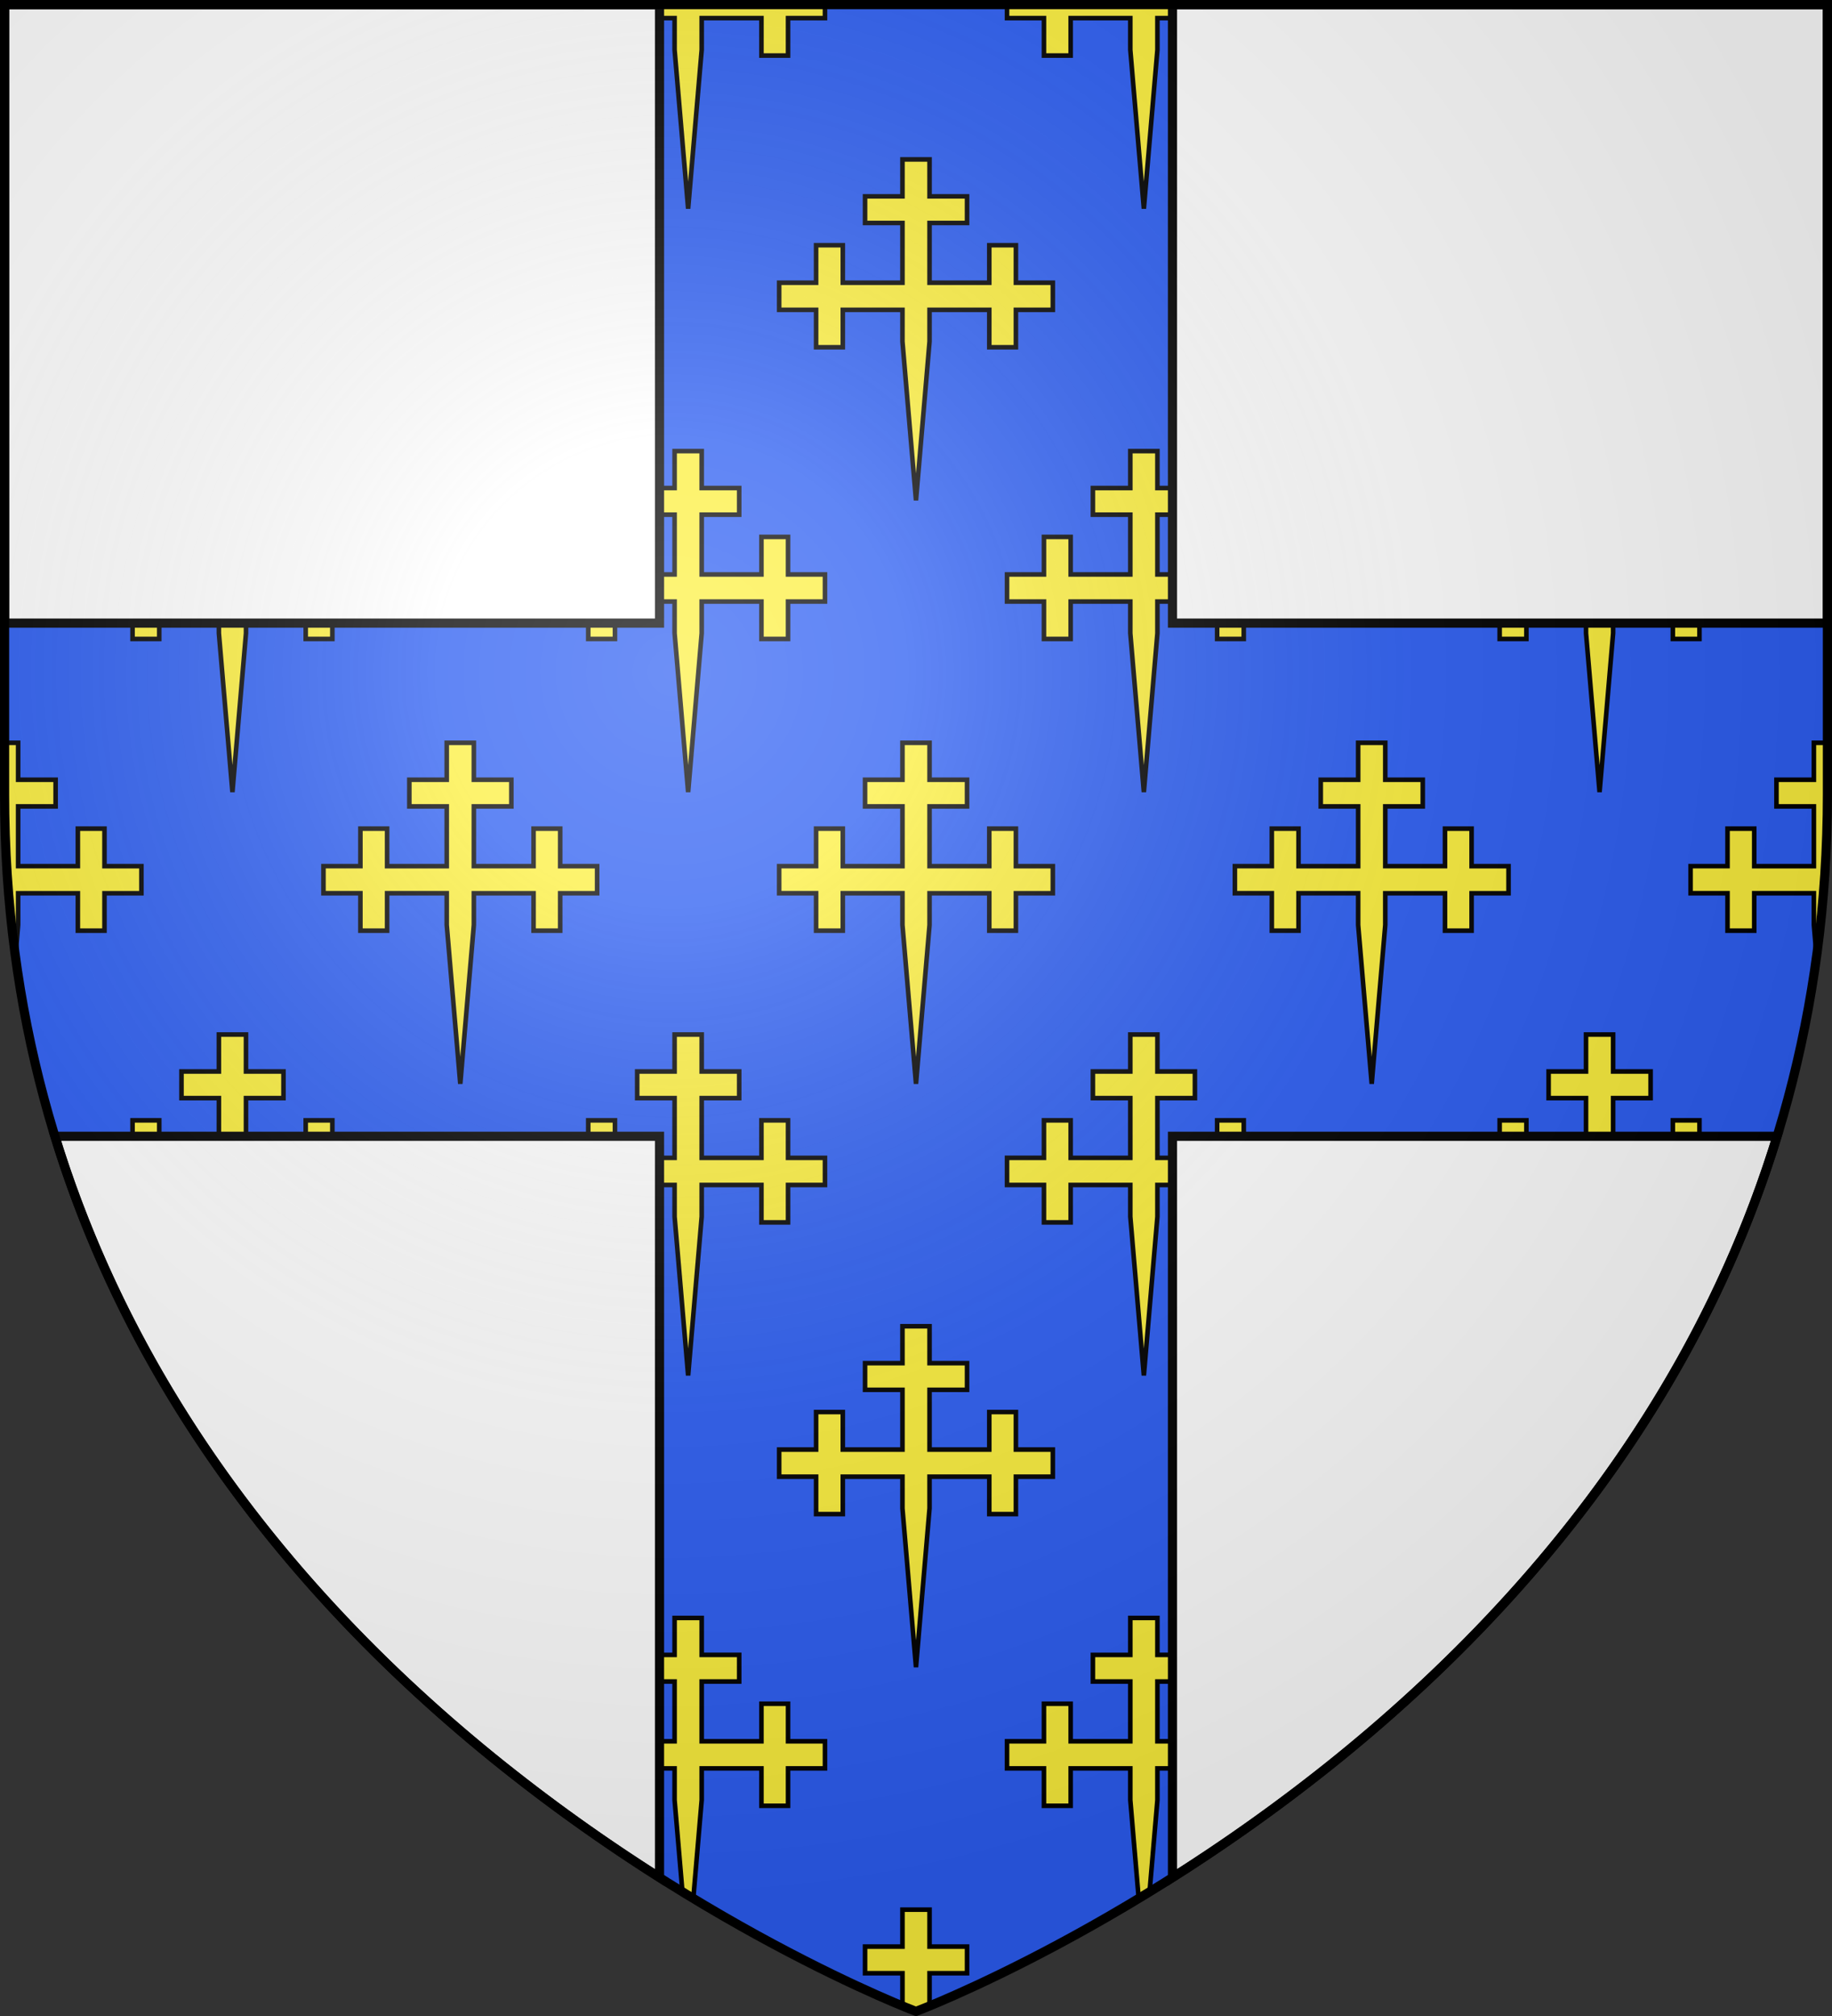 <svg xmlns="http://www.w3.org/2000/svg" xmlns:xlink="http://www.w3.org/1999/xlink" width="600" height="660" version="1.0"><rect width="100%" height="100%" fill="#333333" stroke="none"/><defs><g id="b"><path id="a" d="M0 0v1h.5z" transform="rotate(18 3.157 -.5)"/><use xlink:href="#a" width="810" height="540" transform="scale(-1 1)"/></g><g id="d"><use xlink:href="#b" width="810" height="540" transform="rotate(72)"/><use xlink:href="#b" width="810" height="540" transform="rotate(144)"/></g><g id="g"><path id="f" d="M0 0v1h.5z" transform="rotate(18 3.157 -.5)"/><use xlink:href="#f" width="810" height="540" transform="scale(-1 1)"/></g><g id="h"><use xlink:href="#g" width="810" height="540" transform="rotate(72)"/><use xlink:href="#g" width="810" height="540" transform="rotate(144)"/></g><path id="j" d="M-298.5-298.5h597V-40C298.5 246.31 0 358.5 0 358.5S-298.5 246.31-298.5-40z"/><path id="e" d="M2.922 27.673c0-5.952 2.317-9.844 5.579-11.013 1.448-.519 3.307-.273 5.018 1.447 2.119 2.129 2.736 7.993-3.483 9.121.658-.956.619-3.081-.714-3.787-.99-.524-2.113-.253-2.676.123-.824.552-1.729 2.106-1.679 4.108z"/><radialGradient id="i" cx="-80" cy="-80" r="405" gradientUnits="userSpaceOnUse"><stop offset="0" style="stop-color:#fff;stop-opacity:.31"/><stop offset=".19" style="stop-color:#fff;stop-opacity:.25"/><stop offset=".6" style="stop-color:#6b6b6b;stop-opacity:.125"/><stop offset="1" style="stop-color:#000;stop-opacity:.125"/></radialGradient></defs><g transform="translate(300 300)"><use xlink:href="#j" width="600" height="660" style="fill:#2b5df2"/><path d="M-119.437-298.5v4.438h12.093v12.25h8.75v-12.25h19.531v10.375l4.438 52 4.438-52v-10.375h19.562v12.25h8.719v-12.25h12.093v-4.438zm149.25 0v4.438h12.093v12.25h8.75v-12.25h19.532v10.375l4.437 52 4.438-52v-10.375h19.562v12.25h8.719v-12.25h12.094v-4.438zm-34.25 50.688v12.093h-12.25V-227h12.25v19.563H-23.97v-12.282h-8.75v12.281h-12.093v8.875h12.093v12.25h8.75v-12.25h19.532v10.375l4.437 52 4.438-52v-10.375H24v12.25h8.719v-12.25h12.093v-8.875H32.72v-12.28H24v12.28H4.438V-227h12.28v-8.719H4.439v-12.094zm-223.875 95.5v12.093h-12.25v8.719h12.25v19.563h-19.532v-12.282h-8.75v12.281h-12.094v8.876h12.094v12.25h8.75v-12.25h19.531v10.374l4.438 52 4.438-52v-10.374h19.562v12.25h8.719v-12.25h12.094v-8.876h-12.094v-12.28h-8.719v12.28h-19.562V-131.5h12.28v-8.719h-12.28v-12.094zm149.25 0v12.093h-12.25v8.719h12.25v19.563h-19.532v-12.282h-8.75v12.281h-12.094v8.876h12.094v12.25h8.75v-12.25h19.531v10.374l4.438 52 4.438-52v-10.374h19.562v12.25h8.719v-12.25h12.093v-8.876h-12.093v-12.28h-8.719v12.28h-19.562V-131.5h12.28v-8.719h-12.28v-12.094zm149.25 0v12.093h-12.25v8.719h12.25v19.563H50.656v-12.282h-8.75v12.281H29.813v8.876h12.093v12.25h8.75v-12.25h19.532v10.374l4.437 52 4.438-52v-10.374h19.562v12.25h8.719v-12.25h12.094v-8.876h-12.094v-12.28h-8.719v12.28H79.063V-131.5h12.28v-8.719h-12.28v-12.094zm149.25 0v12.093h-12.25v8.719h12.25v19.563h-19.532v-12.282h-8.75v12.281h-12.094v8.876h12.094v12.25h8.75v-12.25h19.531v10.374l4.438 52 4.438-52v-10.374h19.562v12.25h8.719v-12.25h12.094v-8.876h-12.094v-12.28h-8.719v12.28h-19.562V-131.5h12.28v-8.719h-12.28v-12.094zm-517.938 95.5V-40c0 18.437 1.246 36.147 3.563 53.156l.875-10.343V-7.562h19.562v12.25h8.719v-12.25h12.094v-8.875h-12.094V-28.72h-8.719v12.282h-19.562V-36h12.28v-8.719h-12.28v-12.093zm144.813 0v12.093h-12.25V-36h12.25v19.563h-19.532V-28.72h-8.75v12.282h-12.094v8.875h12.094v12.25h8.75v-12.25h19.531V2.813l4.438 52 4.438-52V-7.562h19.562v12.25h8.719v-12.25h12.094v-8.875h-12.094V-28.72h-8.719v12.282h-19.562V-36h12.28v-8.719h-12.28v-12.093zm149.25 0v12.093h-12.25V-36h12.25v19.563H-23.97V-28.72h-8.75v12.282h-12.093v8.875h12.093v12.25h8.75v-12.25h19.532V2.813l4.437 52 4.438-52V-7.562H24v12.25h8.719v-12.25h12.093v-8.875H32.72V-28.72H24v12.282H4.438V-36h12.28v-8.719H4.439v-12.093zm149.25 0v12.093h-12.25V-36h12.25v19.563H125.28V-28.72h-8.75v12.282h-12.094v8.875h12.094v12.25h8.75v-12.25h19.531V2.813l4.438 52 4.438-52V-7.562h19.562v12.25h8.719v-12.25h12.094v-8.875h-12.094V-28.72h-8.719v12.282h-19.562V-36h12.28v-8.719h-12.28v-12.093zm149.25 0v12.093h-12.25V-36h12.25v19.563H274.53V-28.72h-8.75v12.282h-12.094v8.875h12.094v12.25h8.75v-12.25h19.531V2.813l.875 10.343C297.255-3.854 298.5-21.563 298.5-40v-16.812zm-522.375 95.5V50.78h-12.25V59.5h12.25v19.563h-19.532V66.78h-8.75v12.281h-12.094v8.876h12.094v12.25h8.75v-12.25h19.531v10.374l4.438 52 4.438-52V87.939h19.562v12.25h8.719v-12.25h12.094v-8.876h-12.094v-12.28h-8.719v12.28h-19.562V59.5h12.28v-8.719h-12.28V38.688zm149.25 0V50.78h-12.25V59.5h12.25v19.563h-19.532V66.78h-8.75v12.281h-12.094v8.876h12.094v12.25h8.75v-12.25h19.531v10.374l4.438 52 4.438-52V87.939h19.562v12.25h8.719v-12.25h12.093v-8.876h-12.093v-12.28h-8.719v12.28h-19.562V59.5h12.28v-8.719h-12.28V38.688zm149.25 0V50.78h-12.25V59.5h12.25v19.563H50.656V66.78h-8.75v12.281H29.813v8.876h12.093v12.25h8.75v-12.25h19.532v10.374l4.437 52 4.438-52V87.939h19.562v12.25h8.719v-12.25h12.094v-8.876h-12.094v-12.28h-8.719v12.28H79.063V59.5h12.28v-8.719h-12.28V38.688zm149.25 0V50.78h-12.25V59.5h12.25v19.563h-19.532V66.78h-8.75v12.281h-12.094v8.876h12.094v12.25h8.75v-12.25h19.531v10.374l4.438 52 4.438-52V87.939h19.562v12.25h8.719v-12.25h12.094v-8.876h-12.094v-12.28h-8.719v12.28h-19.562V59.5h12.28v-8.719h-12.28V38.688zm-223.875 95.5v12.093h-12.25V155h12.25v19.563H-23.97V162.28h-8.75v12.281h-12.093v8.875h12.093v12.25h8.75v-12.25h19.532v10.375l4.437 52 4.438-52v-10.375H24v12.25h8.719v-12.25h12.093v-8.875H32.72v-12.28H24v12.28H4.438V155h12.28v-8.719H4.439v-12.094zm-74.625 95.5v12.093h-12.25v8.719h12.25v19.563h-19.532V257.78h-8.75v12.281h-12.094v8.875h12.094v12.25h8.75v-12.25h19.531v10.375l2.563 30.032c1.196.733 2.383 1.444 3.563 2.156l2.75-32.187v-10.375h19.562v12.25h8.719v-12.25h12.093v-8.875h-12.093V257.78h-8.719v12.281h-19.562V250.5h12.28v-8.719h-12.28v-12.094zm149.25 0v12.093h-12.25v8.719h12.25v19.563H50.656V257.78h-8.75v12.281H29.813v8.875h12.093v12.25h8.75v-12.25h19.532v10.375l2.75 32.188c1.179-.712 2.366-1.423 3.562-2.156l2.563-30.031v-10.375h19.562v12.25h8.719v-12.25h12.094v-8.875h-12.094V257.78h-8.719v12.281H79.063V250.5h12.28v-8.719h-12.28v-12.094zm-74.625 95.5v12.093h-12.25V346h12.25v10.719A206 206 0 0 0 0 358.5s1.646-.63 4.438-1.781V346h12.28v-8.719H4.439v-12.094z" style="fill:#fcef3c;stroke:#000;stroke-width:1.5;stroke-opacity:1"/><path d="M-298.5-298.5V-96H-84v-202.5zm382.5 0V-96h214.5v-202.5zM-282 72c37.05 120.795 129.069 198.97 198 242.656V72zm366 0v242.656C152.931 270.97 244.95 192.795 282 72z" style="fill:#fff;stroke:#000;stroke-opacity:1;stroke-width:3"/></g><use xlink:href="#j" width="600" height="660" style="fill:url(#i)" transform="translate(300 300)"/><use xlink:href="#j" width="600" height="660" style="fill:none;stroke:#000;stroke-width:3" transform="translate(300 300)"/></svg>